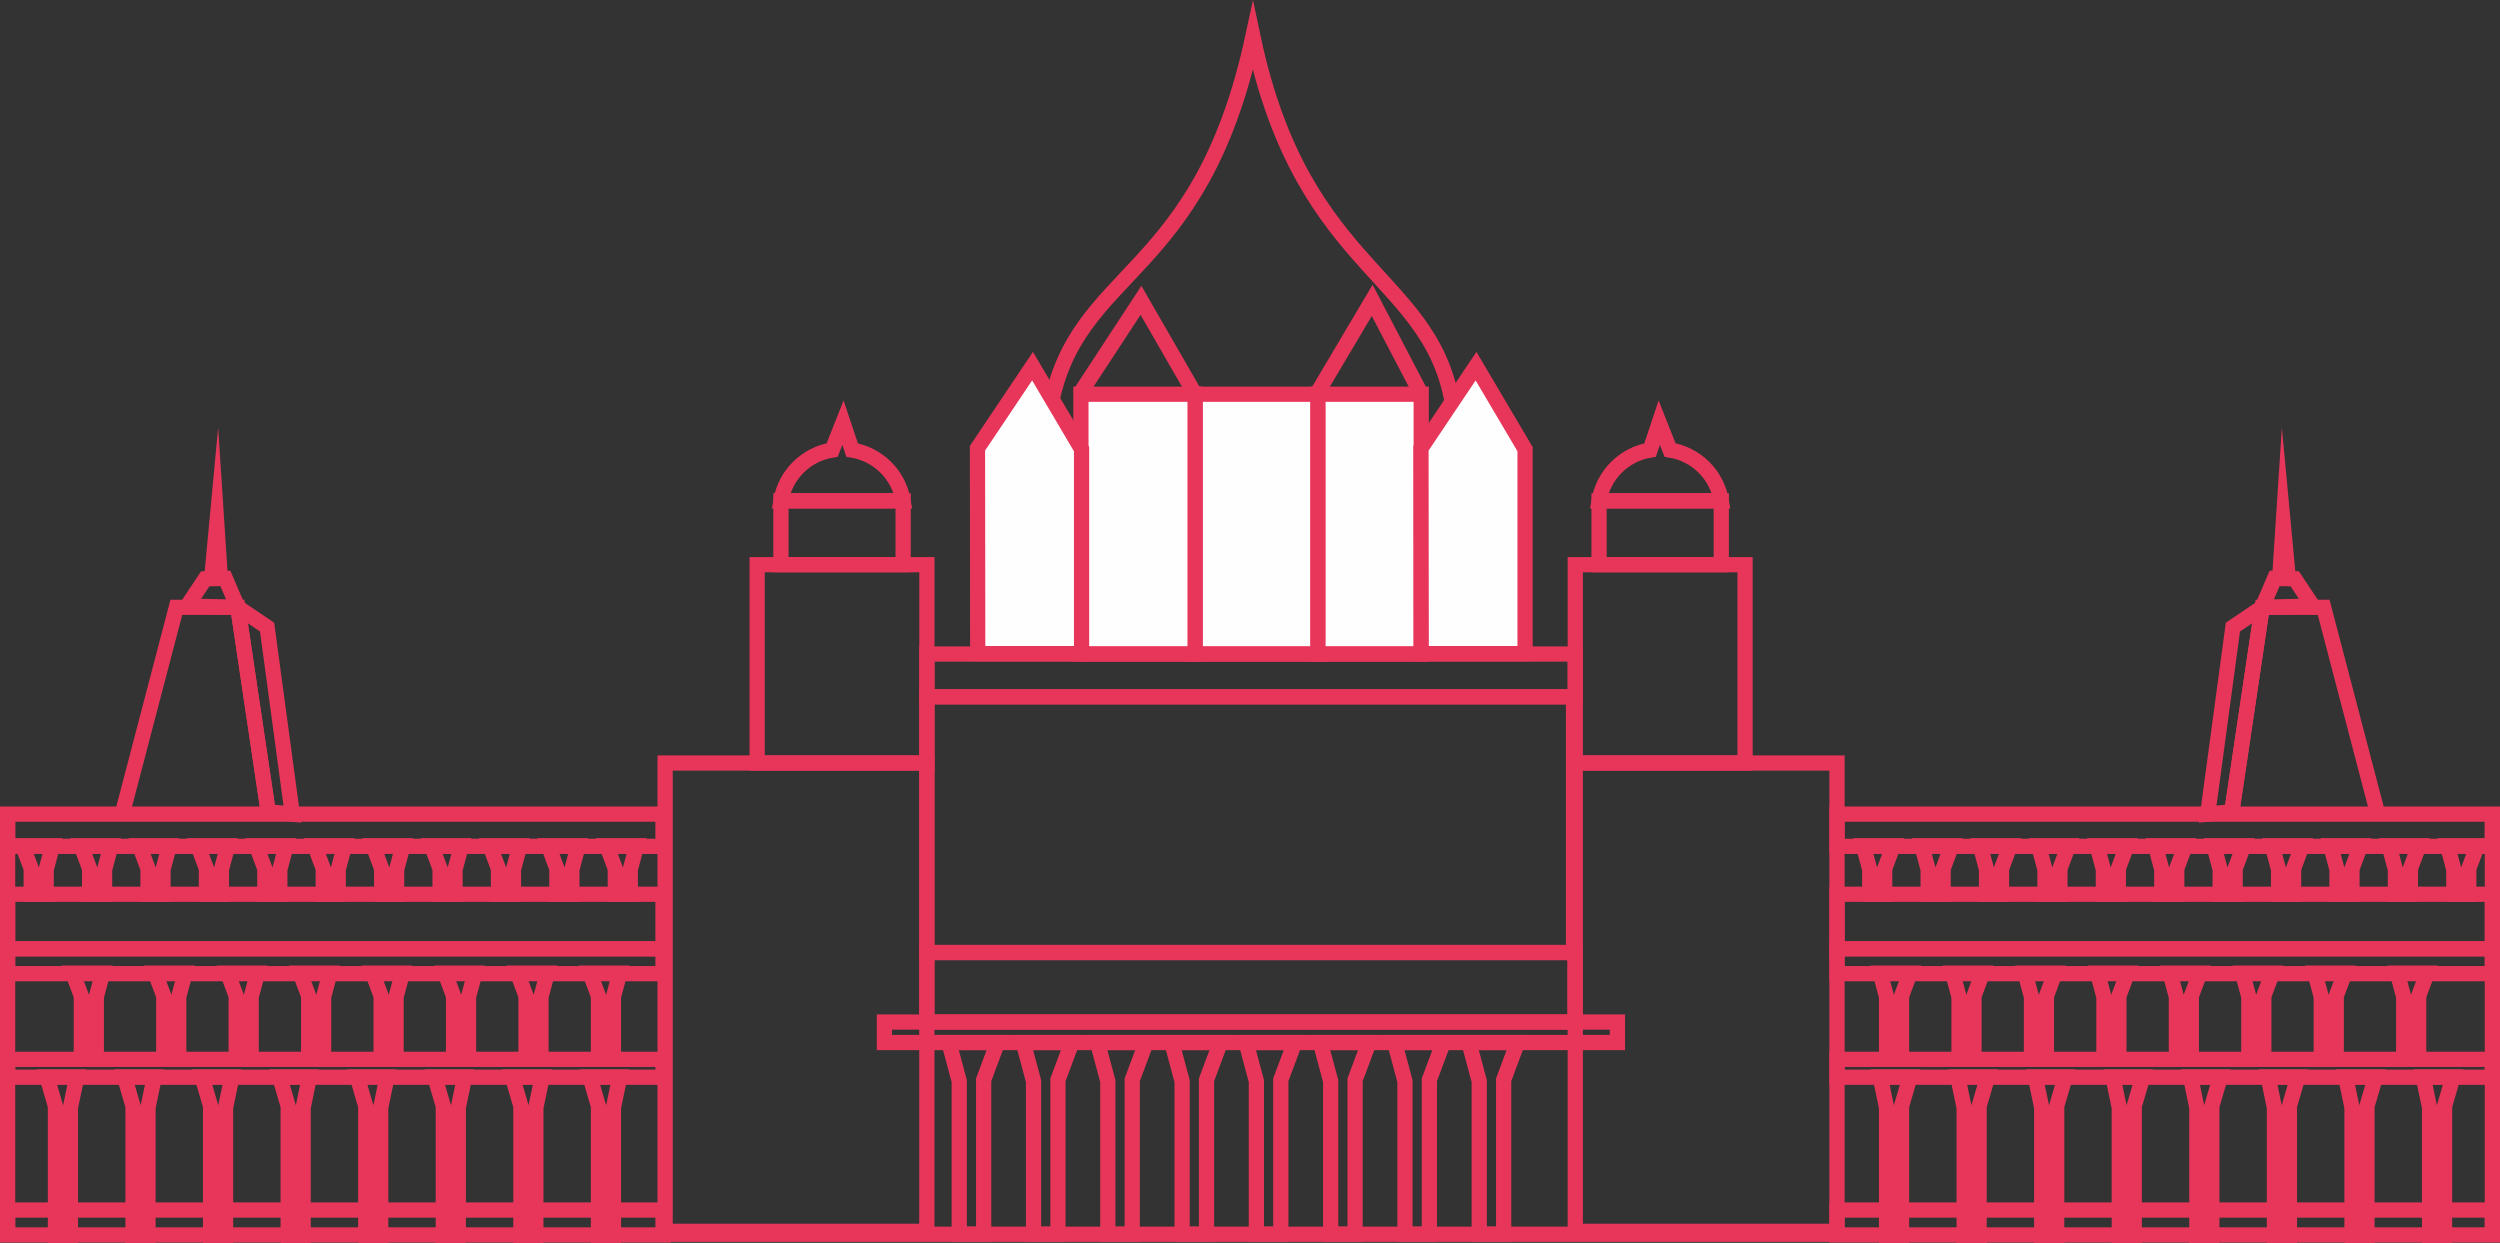 <?xml version="1.0" encoding="UTF-8"?>
<!DOCTYPE svg PUBLIC "-//W3C//DTD SVG 1.1//EN" "http://www.w3.org/Graphics/SVG/1.1/DTD/svg11.dtd">
<!-- Creator: CorelDRAW 2019 (64-Bit) -->
<svg xmlns="http://www.w3.org/2000/svg" xml:space="preserve" width="75.318mm" height="37.445mm" version="1.1" style="shape-rendering:geometricPrecision; text-rendering:geometricPrecision; image-rendering:optimizeQuality; fill-rule:evenodd; clip-rule:evenodd"
viewBox="0 0 3138.05 1560.11"
 xmlns:xlink="http://www.w3.org/1999/xlink">
 <rect x="0" y="0" width="3138.05" height="1560.11" fill="#333333" stroke="none"/>
 <defs>
  <style type="text/css">
   <![CDATA[
    .str0 {stroke:#E7365A;stroke-width:19.11;stroke-miterlimit:22.926}
    .fil0 {fill:none}
    .fil1 {fill:#FEFEFE}
   ]]>
  </style>
 </defs>
 <g id="Layer_x0020_1">
  <g id="_2006602064720">
   <path class="fil0 str0" d="M1825.44 522.2c-207.43,174.46 -376.42,171.18 -506.96,-9.84 32.07,-177.63 187.96,-158.44 254.19,-466.46 64.15,304.54 232.14,296.43 252.77,476.3z"/>
   <rect class="fil1 str0" x="1500.09" y="494.84" width="154.33" height="326.12"/>
   <rect class="fil1 str0" x="1654.41" y="494.84" width="129.53" height="326.12"/>
   <rect class="fil1 str0" x="1356.78" y="494.84" width="143.3" height="326.12"/>
   <polyline class="fil0 str0" points="1355.86,493.54 1432.16,377 1500.09,494.84 "/>
   <polyline class="fil0 str0" points="1653.3,493.54 1722.41,377 1783.95,494.84 "/>
   <polygon class="fil1 str0" points="1783.95,820.45 1783.64,562.65 1852.75,459.6 1914.29,563.8 1914.29,820.45 "/>
   <polygon class="fil1 str0" points="1227.25,820.45 1226.95,562.65 1296.06,459.6 1357.6,563.8 1357.6,820.45 "/>
   <rect class="fil0 str0" x="1163.41" y="820.95" width="813.91" height="53.68"/>
   <rect class="fil0 str0" x="950.37" y="708.8" width="213.12" height="248.95"/>
   <rect class="fil0 str0" x="980.23" y="628.65" width="153.41" height="80.15"/>
   <path class="fil0 str0" d="M980.23 628.65l153.41 0c-5.64,-33.16 -31.76,-58.43 -64.06,-63.73l-11.46 -34.36 -13.6 34.32c-32.41,5.21 -58.65,30.52 -64.3,63.77z"/>
   <rect class="fil0 str0" x="1977.32" y="708.8" width="213.12" height="248.95"/>
   <rect class="fil0 str0" x="2007.17" y="628.65" width="153.41" height="80.15"/>
   <path class="fil0 str0" d="M2160.58 628.65l-153.41 0c5.64,-33.16 31.76,-58.43 64.06,-63.73l11.46 -34.36 13.6 34.32c32.41,5.21 58.65,30.52 64.3,63.77z"/>
   <rect class="fil0 str0" x="1163.41" y="874.63" width="811.71" height="321"/>
   <rect class="fil0 str0" x="1163.41" y="1195.63" width="813.55" height="87.25"/>
   <rect class="fil0 str0" x="1977.32" y="957.75" width="328.53" height="587.84"/>
   <rect class="fil0 str0" x="834.87" y="957.75" width="328.53" height="587.84"/>
   <rect class="fil0 str0" x="1110.12" y="1282.88" width="920.12" height="25.72"/>
   <polygon class="fil0 str0" points="1191.08,1308.6 1252.17,1308.6 1234.71,1355.41 1234.71,1549.24 1204.07,1549.24 1204.07,1357.07 "/>
   <polygon class="fil0 str0" points="1284.33,1308.6 1345.41,1308.6 1327.96,1355.41 1327.96,1549.24 1297.31,1549.24 1297.31,1357.07 "/>
   <polygon class="fil0 str0" points="1377.57,1308.6 1438.66,1308.6 1421.2,1355.41 1421.2,1549.24 1390.56,1549.24 1390.56,1357.07 "/>
   <polygon class="fil0 str0" points="1470.81,1308.6 1531.9,1308.6 1514.44,1355.41 1514.44,1549.24 1483.8,1549.24 1483.8,1357.07 "/>
   <polygon class="fil0 str0" points="1564.06,1308.6 1625.14,1308.6 1607.69,1355.41 1607.69,1549.24 1577.04,1549.24 1577.04,1357.07 "/>
   <polygon class="fil0 str0" points="1657.3,1308.6 1718.39,1308.6 1700.93,1355.41 1700.93,1549.24 1670.29,1549.24 1670.29,1357.07 "/>
   <polygon class="fil0 str0" points="1750.54,1308.6 1811.63,1308.6 1794.17,1355.41 1794.17,1549.24 1763.53,1549.24 1763.53,1357.07 "/>
   <polygon class="fil0 str0" points="1843.79,1308.6 1904.87,1308.6 1887.42,1355.41 1887.42,1549.24 1856.77,1549.24 1856.77,1357.07 "/>
   <line class="fil0 str0" x1="834.88" y1="1549.23" x2="2309.52" y2= "1549.23" />
   <rect class="fil0 str0" x="2305.85" y="1021.91" width="822.65" height="40.42"/>
   <polygon class="fil0 str0" points="2338.95,1061.63 2376.44,1061.63 2365.72,1090.35 2365.72,1122.49 2346.92,1122.49 2346.92,1091.37 "/>
   <polygon class="fil0 str0" points="2412.27,1061.63 2449.75,1061.63 2439.04,1090.35 2439.04,1122.49 2420.24,1122.49 2420.24,1091.37 "/>
   <polygon class="fil0 str0" points="2485.58,1061.63 2523.07,1061.63 2512.35,1090.35 2512.35,1122.49 2493.55,1122.49 2493.55,1091.37 "/>
   <polygon class="fil0 str0" points="2558.9,1061.63 2596.39,1061.63 2585.67,1090.35 2585.67,1122.49 2566.87,1122.49 2566.87,1091.37 "/>
   <polygon class="fil0 str0" points="2632.21,1061.63 2669.7,1061.63 2658.99,1090.35 2658.99,1122.49 2640.18,1122.49 2640.18,1091.37 "/>
   <polygon class="fil0 str0" points="2705.53,1061.63 2743.02,1061.63 2732.3,1090.35 2732.3,1122.49 2713.5,1122.49 2713.5,1091.37 "/>
   <polygon class="fil0 str0" points="2778.84,1061.63 2816.33,1061.63 2805.62,1090.35 2805.62,1122.49 2786.81,1122.49 2786.81,1091.37 "/>
   <polygon class="fil0 str0" points="2852.16,1061.63 2889.65,1061.63 2878.93,1090.35 2878.93,1122.49 2860.13,1122.49 2860.13,1091.37 "/>
   <polygon class="fil0 str0" points="2925.48,1061.63 2962.97,1061.63 2952.25,1090.35 2952.25,1122.49 2933.45,1122.49 2933.45,1091.37 "/>
   <polygon class="fil0 str0" points="2998.79,1061.63 3036.28,1061.63 3025.57,1090.35 3025.57,1122.49 3006.76,1122.49 3006.76,1091.37 "/>
   <polygon class="fil0 str0" points="3072.11,1061.63 3109.6,1061.63 3098.88,1090.35 3098.88,1122.49 3080.08,1122.49 3080.08,1091.37 "/>
   <rect class="fil0 str0" x="2305.85" y="1122.49" width="822.65" height="68.44"/>
   <rect class="fil0 str0" x="2305.85" y="1190.93" width="822.65" height="31.24"/>
   <polygon class="fil0 str0" points="2360.08,1221.47 2397.57,1221.47 2386.85,1250.19 2386.85,1328.72 2368.05,1328.72 2368.05,1251.21 "/>
   <polygon class="fil0 str0" points="2451.02,1221.47 2488.51,1221.47 2477.79,1250.19 2477.79,1328.72 2458.99,1328.72 2458.99,1251.21 "/>
   <polygon class="fil0 str0" points="2541.96,1221.47 2579.45,1221.47 2568.74,1250.19 2568.74,1328.72 2549.94,1328.72 2549.94,1251.21 "/>
   <polygon class="fil0 str0" points="2632.91,1221.47 2670.4,1221.47 2659.68,1250.19 2659.68,1328.72 2640.88,1328.72 2640.88,1251.21 "/>
   <polygon class="fil0 str0" points="2723.85,1221.47 2761.34,1221.47 2750.63,1250.19 2750.63,1328.72 2731.82,1328.72 2731.82,1251.21 "/>
   <polygon class="fil0 str0" points="2814.8,1221.47 2852.29,1221.47 2841.57,1250.19 2841.57,1328.72 2822.77,1328.72 2822.77,1251.21 "/>
   <polygon class="fil0 str0" points="2905.74,1221.47 2943.23,1221.47 2932.51,1250.19 2932.51,1328.72 2913.71,1328.72 2913.71,1251.21 "/>
   <polygon class="fil0 str0" points="3009.18,1221.47 3046.67,1221.47 3035.96,1250.19 3035.96,1328.72 3017.15,1328.72 3017.15,1251.21 "/>
   <rect class="fil0 str0" x="2305.85" y="1329.7" width="822.65" height="22.45"/>
   <polygon class="fil0 str0" points="2360.08,1351.79 2397.57,1351.79 2386.85,1388.36 2386.85,1550.56 2368.05,1550.56 2368.05,1390.25 "/>
   <polygon class="fil0 str0" points="2457.45,1351.79 2494.94,1351.79 2484.22,1388.36 2484.22,1550.56 2465.42,1550.56 2465.42,1390.25 "/>
   <polygon class="fil0 str0" points="2554.82,1351.79 2592.31,1351.79 2581.6,1388.36 2581.6,1550.56 2562.79,1550.56 2562.79,1390.25 "/>
   <polygon class="fil0 str0" points="2652.19,1351.79 2689.68,1351.79 2678.97,1388.36 2678.97,1550.56 2660.17,1550.56 2660.17,1390.25 "/>
   <polygon class="fil0 str0" points="2749.57,1351.79 2787.06,1351.79 2776.34,1388.36 2776.34,1550.56 2757.54,1550.56 2757.54,1390.25 "/>
   <polygon class="fil0 str0" points="2846.94,1351.79 2884.43,1351.79 2873.71,1388.36 2873.71,1550.56 2854.91,1550.56 2854.91,1390.25 "/>
   <polygon class="fil0 str0" points="2944.31,1351.79 2981.8,1351.79 2971.09,1388.36 2971.09,1550.56 2952.28,1550.56 2952.28,1390.25 "/>
   <polygon class="fil0 str0" points="3041.69,1351.79 3079.17,1351.79 3068.46,1388.36 3068.46,1550.56 3049.66,1550.56 3049.66,1390.25 "/>
   <rect class="fil0 str0" x="2305.85" y="1518.87" width="822.65" height="31.24"/>
   <polyline class="fil0 str0" points="2984.68,1021.91 2916.71,762.34 2839.54,762.34 2800.96,1021.91 "/>
   <polygon class="fil0 str0" points="2771.1,1021.91 2801.41,1018.85 2839.54,762.34 2802.79,787.15 "/>
   <polygon class="fil0 str0" points="2839.54,762.34 2903.15,760.73 2880.41,726.51 2855.15,726.05 "/>
   <polygon class="fil0 str0" points="2861.58,724.22 2872.14,723.53 2865.94,657.38 "/>
   <line class="fil0 str0" x1="3128.5" y1="1021.91" x2="3128.5" y2= "1549.82" />
   <rect class="fil0 str0" x="9.56" y="1021.91" width="822.65" height="40.42"/>
   <polygon class="fil0 str0" points="799.1,1061.63 761.61,1061.63 772.33,1090.35 772.33,1122.49 791.13,1122.49 791.13,1091.37 "/>
   <polygon class="fil0 str0" points="725.78,1061.63 688.29,1061.63 699.01,1090.35 699.01,1122.49 717.81,1122.49 717.81,1091.37 "/>
   <polygon class="fil0 str0" points="652.47,1061.63 614.98,1061.63 625.69,1090.35 625.69,1122.49 644.5,1122.49 644.5,1091.37 "/>
   <polygon class="fil0 str0" points="579.15,1061.63 541.66,1061.63 552.38,1090.35 552.38,1122.49 571.18,1122.49 571.18,1091.37 "/>
   <polygon class="fil0 str0" points="505.84,1061.63 468.35,1061.63 479.06,1090.35 479.06,1122.49 497.87,1122.49 497.87,1091.37 "/>
   <polygon class="fil0 str0" points="432.52,1061.63 395.03,1061.63 405.75,1090.35 405.75,1122.49 424.55,1122.49 424.55,1091.37 "/>
   <polygon class="fil0 str0" points="359.2,1061.63 321.72,1061.63 332.43,1090.35 332.43,1122.49 351.23,1122.49 351.23,1091.37 "/>
   <polygon class="fil0 str0" points="285.89,1061.63 248.4,1061.63 259.12,1090.35 259.12,1122.49 277.92,1122.49 277.92,1091.37 "/>
   <polygon class="fil0 str0" points="212.57,1061.63 175.08,1061.63 185.8,1090.35 185.8,1122.49 204.6,1122.49 204.6,1091.37 "/>
   <polygon class="fil0 str0" points="139.26,1061.63 101.77,1061.63 112.48,1090.35 112.48,1122.49 131.29,1122.49 131.29,1091.37 "/>
   <polygon class="fil0 str0" points="65.94,1061.63 28.45,1061.63 39.17,1090.35 39.17,1122.49 57.97,1122.49 57.97,1091.37 "/>
   <rect class="fil0 str0" x="9.56" y="1122.49" width="822.65" height="68.44"/>
   <rect class="fil0 str0" x="9.56" y="1190.93" width="822.65" height="31.24"/>
   <polygon class="fil0 str0" points="777.97,1221.47 740.48,1221.47 751.2,1250.19 751.2,1328.72 770,1328.72 770,1251.21 "/>
   <polygon class="fil0 str0" points="687.03,1221.47 649.54,1221.47 660.26,1250.19 660.26,1328.72 679.06,1328.72 679.06,1251.21 "/>
   <polygon class="fil0 str0" points="596.08,1221.47 558.6,1221.47 569.31,1250.19 569.31,1328.72 588.11,1328.72 588.11,1251.21 "/>
   <polygon class="fil0 str0" points="505.14,1221.47 467.65,1221.47 478.37,1250.19 478.37,1328.72 497.17,1328.72 497.17,1251.21 "/>
   <polygon class="fil0 str0" points="414.2,1221.47 376.71,1221.47 387.42,1250.19 387.42,1328.72 406.23,1328.72 406.23,1251.21 "/>
   <polygon class="fil0 str0" points="323.25,1221.47 285.76,1221.47 296.48,1250.19 296.48,1328.72 315.28,1328.72 315.28,1251.21 "/>
   <polygon class="fil0 str0" points="232.31,1221.47 194.82,1221.47 205.54,1250.19 205.54,1328.72 224.34,1328.72 224.34,1251.21 "/>
   <polygon class="fil0 str0" points="128.87,1221.47 91.38,1221.47 102.09,1250.19 102.09,1328.72 120.9,1328.72 120.9,1251.21 "/>
   <rect class="fil0 str0" x="9.56" y="1329.7" width="822.65" height="22.45"/>
   <polygon class="fil0 str0" points="777.97,1351.79 740.48,1351.79 751.2,1388.36 751.2,1550.56 770,1550.56 770,1390.25 "/>
   <polygon class="fil0 str0" points="680.6,1351.79 643.11,1351.79 653.83,1388.36 653.83,1550.56 672.63,1550.56 672.63,1390.25 "/>
   <polygon class="fil0 str0" points="583.23,1351.79 545.74,1351.79 556.45,1388.36 556.45,1550.56 575.26,1550.56 575.26,1390.25 "/>
   <polygon class="fil0 str0" points="485.85,1351.79 448.37,1351.79 459.08,1388.36 459.08,1550.56 477.88,1550.56 477.88,1390.25 "/>
   <polygon class="fil0 str0" points="388.48,1351.79 350.99,1351.79 361.71,1388.36 361.71,1550.56 380.51,1550.56 380.51,1390.25 "/>
   <polygon class="fil0 str0" points="291.11,1351.79 253.62,1351.79 264.34,1388.36 264.34,1550.56 283.14,1550.56 283.14,1390.25 "/>
   <polygon class="fil0 str0" points="193.74,1351.79 156.25,1351.79 166.96,1388.36 166.96,1550.56 185.77,1550.56 185.77,1390.25 "/>
   <polygon class="fil0 str0" points="96.36,1351.79 58.88,1351.79 69.59,1388.36 69.59,1550.56 88.39,1550.56 88.39,1390.25 "/>
   <rect class="fil0 str0" x="9.56" y="1518.87" width="822.65" height="31.24"/>
   <polyline class="fil0 str0" points="153.36,1021.91 221.34,762.34 298.51,762.34 337.09,1021.91 "/>
   <polygon class="fil0 str0" points="366.95,1021.91 336.64,1018.85 298.51,762.34 335.26,787.15 "/>
   <polygon class="fil0 str0" points="298.51,762.34 234.9,760.73 257.64,726.51 282.9,726.05 "/>
   <polygon class="fil0 str0" points="276.47,724.22 265.91,723.53 272.11,657.38 "/>
   <line class="fil0 str0" x1="9.55" y1="1021.91" x2="9.55" y2= "1549.82" />
  </g>
 </g>
</svg>
